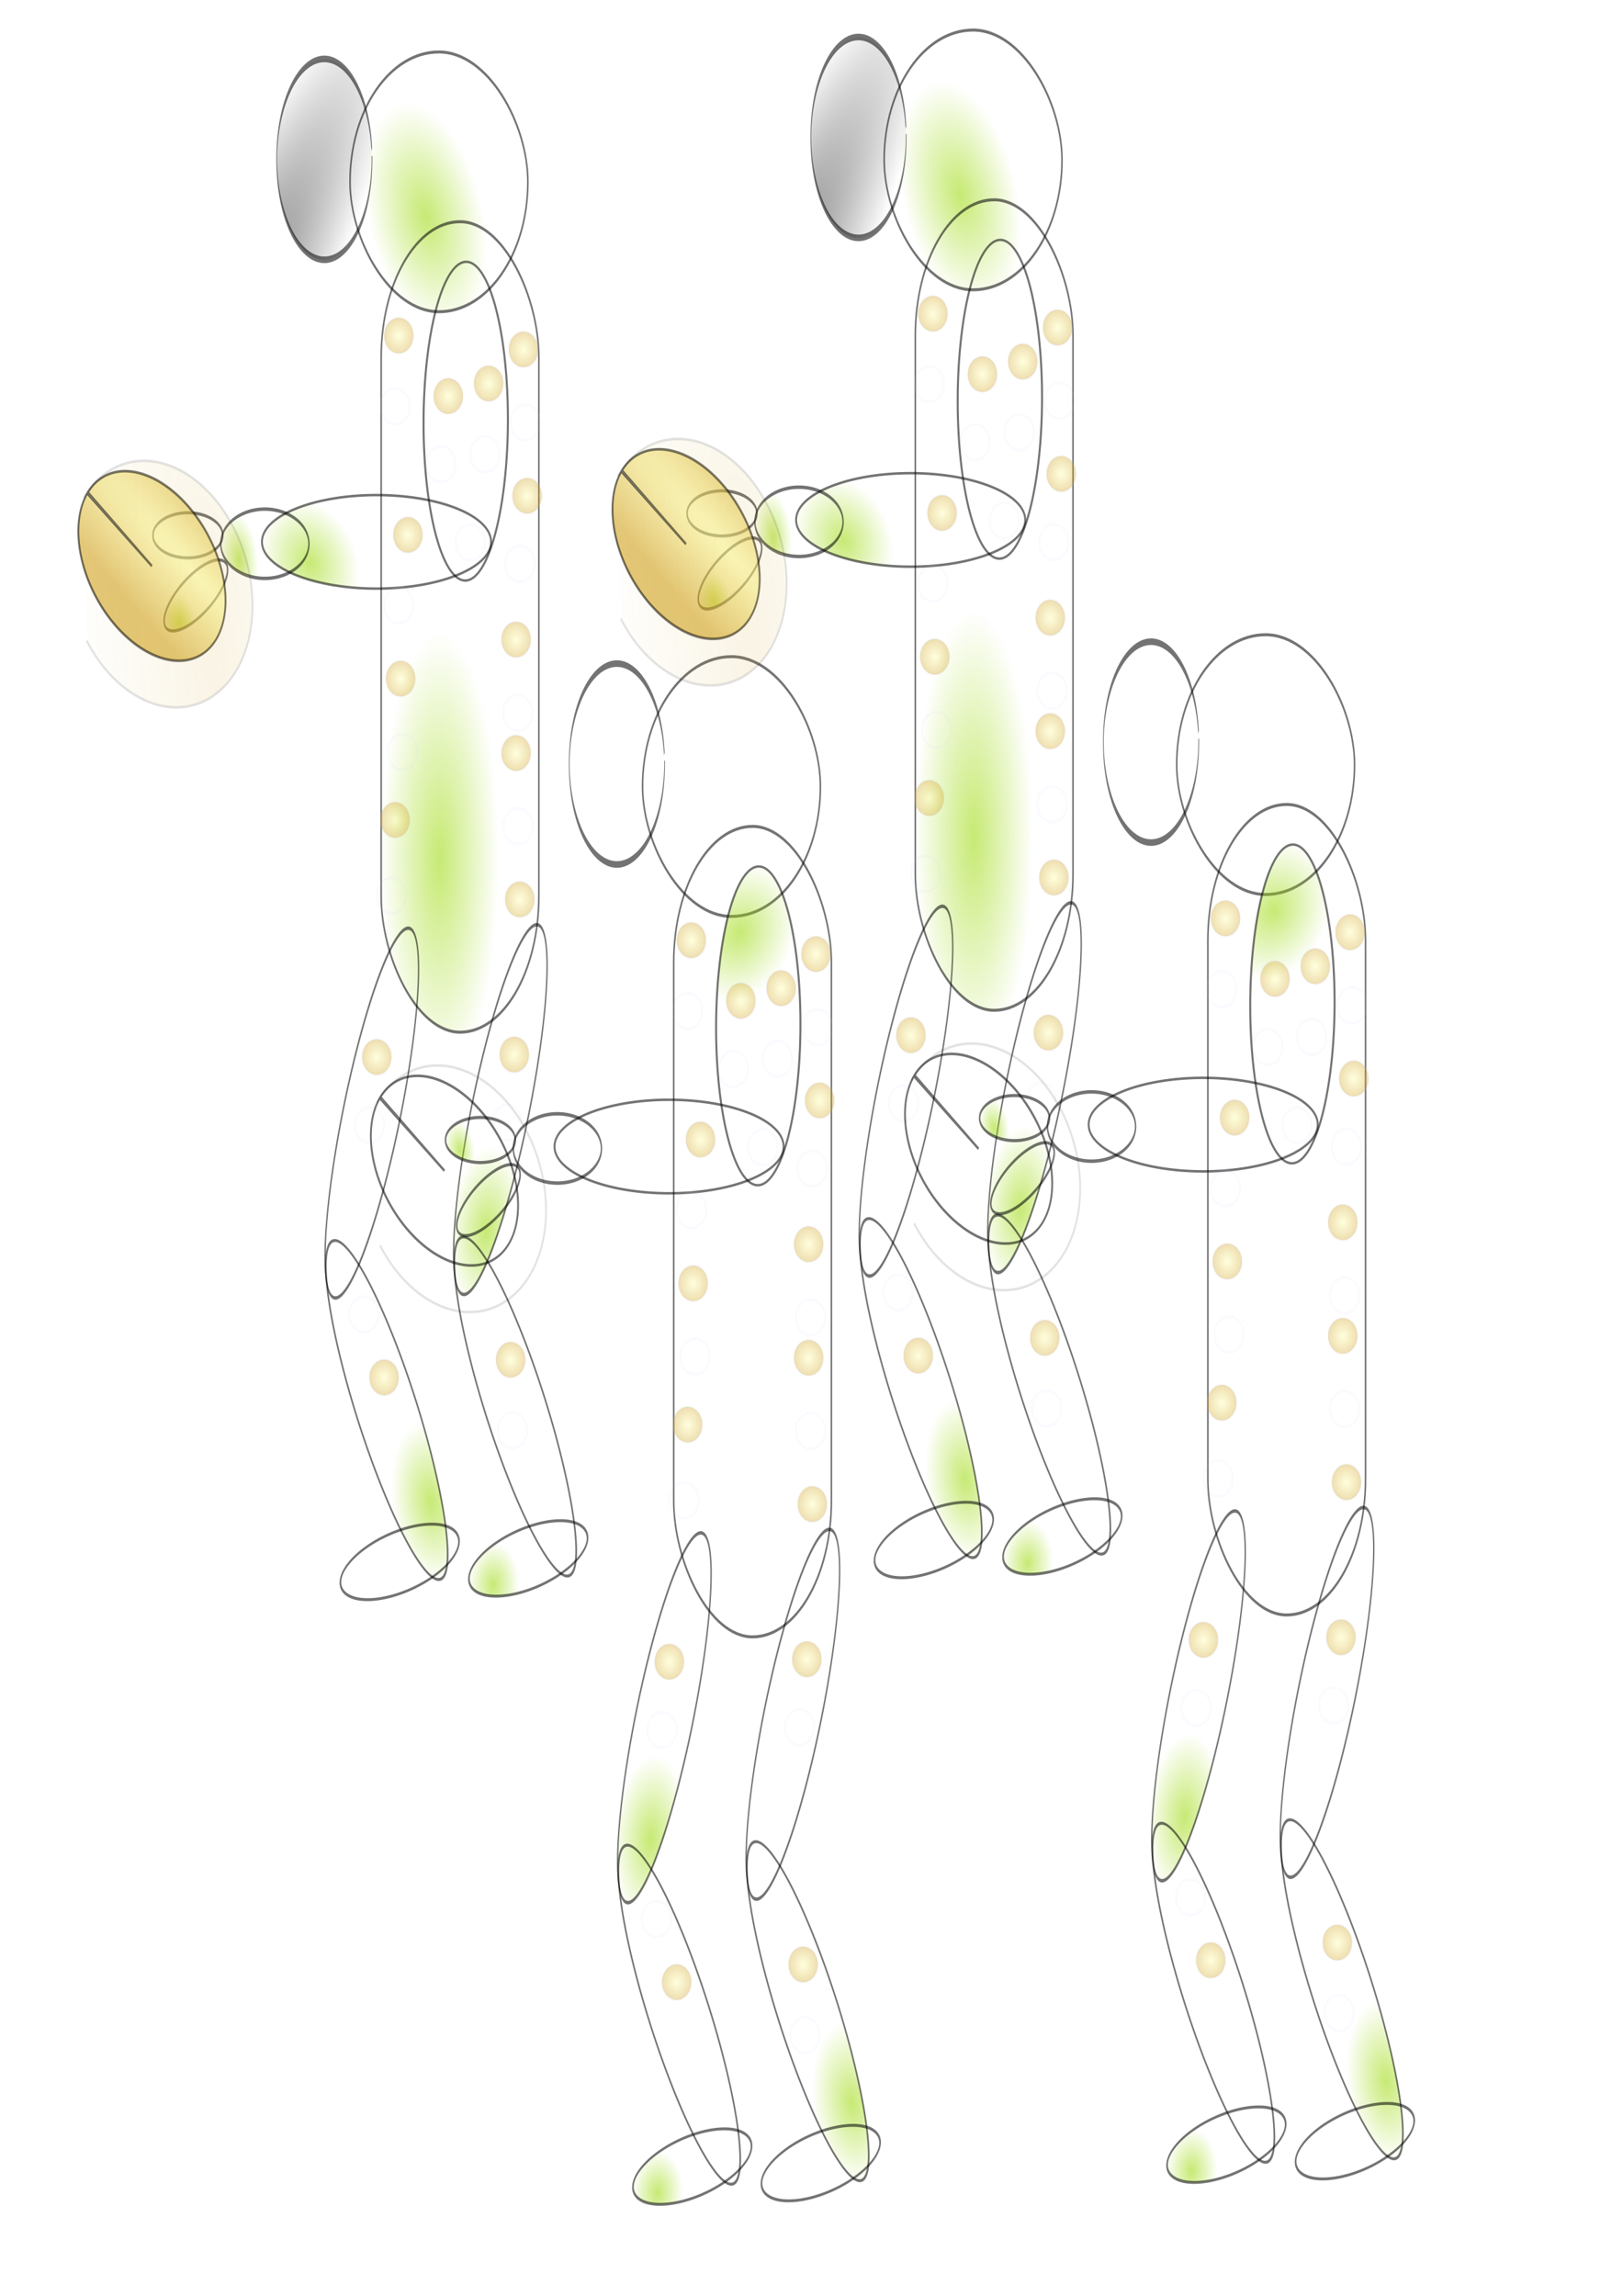 <svg xmlns="http://www.w3.org/2000/svg" xmlns:xlink="http://www.w3.org/1999/xlink" viewBox="0 0 744.09 1052.4"><defs><radialGradient id="f" xlink:href="#a" gradientUnits="userSpaceOnUse" cy="177.72" cx="137.77" gradientTransform="matrix(.386 -.409 .563 .532 168.19 345.72)" r="63.512"/><radialGradient id="l" xlink:href="#c" gradientUnits="userSpaceOnUse" cy="201.71" cx="17.252" gradientTransform="matrix(1 0 0 .881 0 24.08)" r="11.117"/><radialGradient id="k" xlink:href="#d" gradientUnits="userSpaceOnUse" cy="415.75" cx="191.63" gradientTransform="matrix(3.528 3.281 -.96 1.032 -85.399 -642.07)" r="60.913"/><radialGradient id="i" xlink:href="#c" gradientUnits="userSpaceOnUse" cy="340.42" cx="174.74" gradientTransform="matrix(3.979 -.035 .002 .613 -521.22 128.24)" r="61.059"/><radialGradient id="h" xlink:href="#b" gradientUnits="userSpaceOnUse" cy="159.63" cx="187.09" gradientTransform="matrix(.967 .187 -3.672 .813 592.38 -55.583)" r="34.007"/><radialGradient id="e" xlink:href="#a" gradientUnits="userSpaceOnUse" cy="346.91" cx="85.96" gradientTransform="matrix(.36 .289 -.241 .3 141.56 159.65)" r="95.992"/><radialGradient id="g" xlink:href="#a" gradientUnits="userSpaceOnUse" cy="312.4" cx="297.86" gradientTransform="matrix(.746 0 0 1.507 108.96 154.1)" r="56.366"/><linearGradient id="d"><stop offset="0" stop-color="#cc990a"/><stop offset="1" stop-color="#cc990a" stop-opacity="0"/></linearGradient><linearGradient id="a"><stop offset="0" stop-color="#98d801"/><stop offset="1" stop-color="#98d801" stop-opacity="0"/></linearGradient><linearGradient id="b"><stop offset="0"/><stop offset="1" stop-opacity="0"/></linearGradient><linearGradient id="c"><stop offset="0" stop-color="#ff9"/><stop offset="1" stop-color="#cc990a"/></linearGradient><filter id="j" height="1.343" width="1.288" y="-.171" x="-.144"><feGaussianBlur stdDeviation="7.301"/></filter></defs><g stroke-linecap="square"><g stroke="#000"><g transform="matrix(.647 0 0 1.222 -12.691 -369.906)"><path d="M240.35 275.43a95.492 29.882 0 110-.35" transform="matrix(.85 0 0 .587 163.29 344.38)" opacity=".549" stroke-width="1.593" fill="url(#e)"/><rect rx="149.67" ry="51.046" height="97.441" width="126.02" y="322.2" x="267.64" opacity=".549" stroke-width="1.125" fill="url(#f)"/><rect rx="149.67" ry="51.046" height="304.02" width="111.73" y="385.87" x="289.72" opacity=".549" stroke-width="1.125" fill="url(#g)"/><path d="M296.22 93.543a33.78 7.795 0 11-.28-.994" transform="matrix(1 0 0 4.833 -12.992 -89.646)" opacity=".549" stroke-width=".512" fill="url(#h)"/><path d="M240.35 275.43a95.492 29.882 0 110-.35" transform="matrix(.304 -.715 .534 .407 92.067 711.78)" opacity=".549" stroke-width="1.582" fill="url(#e)"/><path d="M240.35 275.43a95.492 29.882 0 110-.35" transform="matrix(-.405 -.663 .642 -.198 175.63 982.15)" opacity=".549" stroke-width="1.582" fill="url(#e)"/><path d="M240.35 275.43a95.492 29.882 0 110-.35" transform="matrix(.44 -.08 -.005 .399 240.49 790.35)" opacity=".549" stroke-width="2.689" fill="url(#e)"/><path d="M240.35 275.43a95.492 29.882 0 110-.35" transform="matrix(.304 -.715 .534 .407 183.14 710.47)" opacity=".549" stroke-width="1.582" fill="url(#e)"/><path d="M240.35 275.43a95.492 29.882 0 110-.35" transform="matrix(-.405 -.663 .642 -.198 266.7 980.84)" opacity=".549" stroke-width="1.582" fill="url(#e)"/><path d="M240.35 275.43a95.492 29.882 0 110-.35" transform="matrix(.44 -.08 -.005 .399 331.56 789.04)" opacity=".549" stroke-width="2.689" fill="url(#e)"/><path d="M240.35 275.43a95.492 29.882 0 110-.35" transform="matrix(-.004 .626 -1 -.002 625.47 370.56)" opacity=".549" stroke-width="1.422" fill="url(#e)"/><path d="M240.35 275.43a95.492 29.882 0 110-.35" transform="matrix(.327 0 0 .435 159.92 386.94)" opacity=".549" stroke-width="2.986" fill="url(#e)"/><path d="M240.35 275.43a95.492 29.882 0 110-.35" transform="matrix(.259 0 0 .283 115.21 425.61)" opacity=".549" stroke-width="4.162" fill="url(#e)"/><path d="M240.35 275.43a95.492 29.882 0 110-.35" transform="matrix(.232 -.115 .125 .253 90.386 473.07)" opacity=".549" stroke-width="4.162" fill="url(#e)"/></g><path d="M263.74 315.71a60.413 36.811 0 11-.01-.62l-60.4.62z" transform="matrix(-.486 -.559 .452 -.743 25.75 607.702)" opacity=".549" stroke-width="1.277" fill="url(#i)"/><path d="M293.62 415.75a60.413 50.669 0 11-42.65-48.43" transform="matrix(-.575 -.662 .479 -.788 8.351 749.733)" opacity=".332" filter="url(#j)" stroke-width="1.14" fill="url(#k)"/></g><path d="M27.868 201.71a10.617 9.29 0 11-21.233 0 10.617 9.29 0 1121.233 0z" transform="matrix(.633 0 0 .871 229.069 -15.505)" opacity=".332" stroke-opacity=".28" stroke="#c2c8ff" stroke-width="1.346" fill="url(#l)"/><path d="M27.868 201.71a10.617 9.29 0 11-21.233 0 10.617 9.29 0 1121.233 0z" transform="matrix(.633 0 0 .871 229.911 18.026)" opacity=".332" stroke-opacity=".28" stroke="#c2c8ff" stroke-width="1.346" fill="url(#l)"/><path d="M27.868 201.71a10.617 9.29 0 11-21.233 0 10.617 9.29 0 1121.233 0z" transform="matrix(.633 0 0 .871 230.747 51.565)" opacity=".332" stroke-opacity=".28" stroke="#c2c8ff" stroke-width="1.346" fill="url(#l)"/><path d="M27.868 201.71a10.617 9.29 0 11-21.233 0 10.617 9.29 0 1121.233 0z" transform="matrix(.633 0 0 .871 227.384 82.786)" opacity=".332" stroke-opacity=".28" stroke="#c2c8ff" stroke-width="1.346" fill="url(#l)"/><path d="M27.868 201.71a10.617 9.29 0 11-21.233 0 10.617 9.29 0 1121.233 0z" transform="matrix(.633 0 0 .871 225.705 117.475)" opacity=".332" stroke-opacity=".28" stroke="#c2c8ff" stroke-width="1.346" fill="url(#l)"/><path d="M27.868 201.71a10.617 9.29 0 11-21.233 0 10.617 9.29 0 1121.233 0z" transform="matrix(.633 0 0 .871 226.548 151.014)" opacity=".332" stroke-opacity=".28" stroke="#c2c8ff" stroke-width="1.346" fill="url(#l)"/><path d="M27.868 201.71a10.617 9.29 0 11-21.233 0 10.617 9.29 0 1121.233 0z" transform="matrix(.633 0 0 .871 225.705 169.513)" opacity=".332" stroke-opacity=".28" stroke="#c2c8ff" stroke-width="1.346" fill="url(#l)"/><path d="M27.868 201.71a10.617 9.29 0 11-21.233 0 10.617 9.29 0 1121.233 0z" transform="matrix(.633 0 0 .871 226.548 203.044)" opacity=".332" stroke-opacity=".28" stroke="#c2c8ff" stroke-width="1.346" fill="url(#l)"/><path d="M27.868 201.71a10.617 9.29 0 11-21.233 0 10.617 9.29 0 1121.233 0z" transform="matrix(.633 0 0 .871 227.384 236.583)" opacity=".332" stroke-opacity=".28" stroke="#c2c8ff" stroke-width="1.346" fill="url(#l)"/><path d="M27.868 201.71a10.617 9.29 0 11-21.233 0 10.617 9.29 0 1121.233 0z" transform="matrix(.633 0 0 .871 171.911 101.869)" opacity=".332" stroke-opacity=".28" stroke="#c2c8ff" stroke-width="1.346" fill="url(#l)"/><path d="M27.868 201.71a10.617 9.29 0 11-21.233 0 10.617 9.29 0 1121.233 0z" transform="matrix(.633 0 0 .871 172.754 135.4)" opacity=".332" stroke-opacity=".28" stroke="#c2c8ff" stroke-width="1.346" fill="url(#l)"/><path d="M27.868 201.71a10.617 9.29 0 11-21.233 0 10.617 9.29 0 1121.233 0z" transform="matrix(.633 0 0 .871 173.59 168.938)" opacity=".332" stroke-opacity=".28" stroke="#c2c8ff" stroke-width="1.346" fill="url(#l)"/><path d="M27.868 201.71a10.617 9.29 0 11-21.233 0 10.617 9.29 0 1121.233 0z" transform="matrix(.633 0 0 .871 170.227 200.16)" opacity=".332" stroke-opacity=".28" stroke="#c2c8ff" stroke-width="1.346" fill="url(#l)"/><path d="M27.868 201.71a10.617 9.29 0 11-21.233 0 10.617 9.29 0 1121.233 0z" transform="matrix(.633 0 0 .871 168.548 234.849)" opacity=".332" stroke-opacity=".28" stroke="#c2c8ff" stroke-width="1.346" fill="url(#l)"/><path d="M27.868 201.71a10.617 9.29 0 11-21.233 0 10.617 9.29 0 1121.233 0z" transform="matrix(.633 0 0 .871 171.911 -21.866)" opacity=".332" stroke-opacity=".28" stroke="#c2c8ff" stroke-width="1.346" fill="url(#l)"/><path d="M27.868 201.71a10.617 9.29 0 11-21.233 0 10.617 9.29 0 1121.233 0z" transform="matrix(.633 0 0 .871 170.227 10.515)" opacity=".332" stroke-opacity=".28" stroke="#c2c8ff" stroke-width="1.346" fill="url(#l)"/><path d="M27.868 201.71a10.617 9.29 0 11-21.233 0 10.617 9.29 0 1121.233 0z" transform="matrix(.633 0 0 .871 213.094 .102)" opacity=".332" stroke-opacity=".28" stroke="#c2c8ff" stroke-width="1.346" fill="url(#l)"/><path d="M27.868 201.71a10.617 9.29 0 11-21.233 0 10.617 9.29 0 1121.233 0z" transform="matrix(.633 0 0 .871 211.416 32.482)" opacity=".332" stroke-opacity=".28" stroke="#c2c8ff" stroke-width="1.346" fill="url(#l)"/><path d="M27.868 201.71a10.617 9.29 0 11-21.233 0 10.617 9.29 0 1121.233 0z" transform="matrix(.633 0 0 .871 194.606 5.888)" opacity=".332" stroke-opacity=".28" stroke="#c2c8ff" stroke-width="1.346" fill="url(#l)"/><path d="M27.868 201.71a10.617 9.29 0 11-21.233 0 10.617 9.29 0 1121.233 0z" transform="matrix(.633 0 0 .871 191.243 37.109)" opacity=".332" stroke-opacity=".28" stroke="#c2c8ff" stroke-width="1.346" fill="url(#l)"/><path d="M27.868 201.71a10.617 9.29 0 11-21.233 0 10.617 9.29 0 1121.233 0z" transform="matrix(.633 0 0 .871 224.863 307.695)" opacity=".332" stroke-opacity=".28" stroke="#c2c8ff" stroke-width="1.346" fill="url(#l)"/><path d="M27.868 201.71a10.617 9.29 0 11-21.233 0 10.617 9.29 0 1121.233 0z" transform="matrix(.633 0 0 .871 221.5 338.916)" opacity=".332" stroke-opacity=".28" stroke="#c2c8ff" stroke-width="1.346" fill="url(#l)"/><path d="M27.868 201.71a10.617 9.29 0 11-21.233 0 10.617 9.29 0 1121.233 0z" transform="matrix(.633 0 0 .871 161.822 308.854)" opacity=".332" stroke-opacity=".28" stroke="#c2c8ff" stroke-width="1.346" fill="url(#l)"/><path d="M27.868 201.71a10.617 9.29 0 11-21.233 0 10.617 9.29 0 1121.233 0z" transform="matrix(.633 0 0 .871 158.465 340.075)" opacity=".332" stroke-opacity=".28" stroke="#c2c8ff" stroke-width="1.346" fill="url(#l)"/><path d="M27.868 201.71a10.617 9.29 0 11-21.233 0 10.617 9.29 0 1121.233 0z" transform="matrix(.633 0 0 .871 223.184 447.62)" opacity=".332" stroke-opacity=".28" stroke="#c2c8ff" stroke-width="1.346" fill="url(#l)"/><path d="M27.868 201.71a10.617 9.29 0 11-21.233 0 10.617 9.29 0 1121.233 0z" transform="matrix(.633 0 0 .871 224.027 480)" opacity=".332" stroke-opacity=".28" stroke="#c2c8ff" stroke-width="1.346" fill="url(#l)"/><path d="M27.868 201.71a10.617 9.29 0 11-21.233 0 10.617 9.29 0 1121.233 0z" transform="matrix(.633 0 0 .871 176.11 69.489)" opacity=".332" stroke-opacity=".28" stroke="#c2c8ff" stroke-width="1.346" fill="url(#l)"/><path d="M27.868 201.71a10.617 9.29 0 11-21.233 0 10.617 9.29 0 1121.233 0z" transform="matrix(.633 0 0 .871 204.69 72.957)" opacity=".332" stroke-opacity=".28" stroke="#c2c8ff" stroke-width="1.346" fill="url(#l)"/><path d="M27.868 201.71a10.617 9.29 0 11-21.233 0 10.617 9.29 0 1121.233 0z" transform="matrix(.633 0 0 .871 165.185 455.715)" opacity=".332" stroke-opacity=".28" stroke="#c2c8ff" stroke-width="1.346" fill="url(#l)"/><path d="M27.868 201.71a10.617 9.29 0 11-21.233 0 10.617 9.29 0 1121.233 0z" transform="matrix(.633 0 0 .871 155.937 426.803)" opacity=".332" stroke-opacity=".28" stroke="#c2c8ff" stroke-width="1.346" fill="url(#l)"/><g transform="matrix(.647 0 0 1.222 121.428 -92.731)" stroke="#000"><path d="M240.35 275.43a95.492 29.882 0 110-.35" transform="matrix(.85 0 0 .587 163.29 344.38)" opacity=".549" stroke-width="1.593" fill="url(#e)"/><rect rx="149.67" ry="51.046" height="97.441" width="126.02" y="322.2" x="267.64" opacity=".549" stroke-width="1.125" fill="url(#f)"/><rect rx="149.67" ry="51.046" height="304.02" width="111.73" y="385.87" x="289.72" opacity=".549" stroke-width="1.125" fill="url(#g)"/><path d="M296.22 93.543a33.78 7.795 0 11-.28-.994" transform="matrix(1 0 0 4.833 -12.992 -89.646)" opacity=".549" stroke-width=".512" fill="url(#h)"/><path d="M240.35 275.43a95.492 29.882 0 110-.35" transform="matrix(.304 -.715 .534 .407 92.067 711.78)" opacity=".549" stroke-width="1.582" fill="url(#e)"/><path d="M240.35 275.43a95.492 29.882 0 110-.35" transform="matrix(-.405 -.663 .642 -.198 175.63 982.15)" opacity=".549" stroke-width="1.582" fill="url(#e)"/><path d="M240.35 275.43a95.492 29.882 0 110-.35" transform="matrix(.44 -.08 -.005 .399 240.49 790.35)" opacity=".549" stroke-width="2.689" fill="url(#e)"/><path d="M240.35 275.43a95.492 29.882 0 110-.35" transform="matrix(.304 -.715 .534 .407 183.14 710.47)" opacity=".549" stroke-width="1.582" fill="url(#e)"/><path d="M240.35 275.43a95.492 29.882 0 110-.35" transform="matrix(-.405 -.663 .642 -.198 266.7 980.84)" opacity=".549" stroke-width="1.582" fill="url(#e)"/><path d="M240.35 275.43a95.492 29.882 0 110-.35" transform="matrix(.44 -.08 -.005 .399 331.56 789.04)" opacity=".549" stroke-width="2.689" fill="url(#e)"/><path d="M240.35 275.43a95.492 29.882 0 110-.35" transform="matrix(-.004 .626 -1 -.002 625.47 370.56)" opacity=".549" stroke-width="1.422" fill="url(#e)"/><path d="M240.35 275.43a95.492 29.882 0 110-.35" transform="matrix(.327 0 0 .435 159.92 386.94)" opacity=".549" stroke-width="2.986" fill="url(#e)"/><path d="M240.35 275.43a95.492 29.882 0 110-.35" transform="matrix(.259 0 0 .283 115.21 425.61)" opacity=".549" stroke-width="4.162" fill="url(#e)"/><path d="M240.35 275.43a95.492 29.882 0 110-.35" transform="matrix(.232 -.115 .125 .253 90.386 473.07)" opacity=".549" stroke-width="4.162" fill="url(#e)"/></g><g stroke="#000"><path d="M263.74 315.71a60.413 36.811 0 11-.01-.62l-60.4.62z" transform="matrix(-.486 -.559 .452 -.743 159.869 884.878)" opacity=".549" stroke-width="1.277" fill="url(#i)"/><path d="M293.62 415.75a60.413 50.669 0 11-42.65-48.43" transform="matrix(-.575 -.662 .48 -.788 142.47 1026.91)" opacity=".332" filter="url(#j)" stroke-width="1.14" fill="url(#k)"/></g><path d="M27.868 201.71a10.617 9.29 0 11-21.233 0 10.617 9.29 0 1121.233 0z" transform="matrix(.633 0 0 .871 363.19 261.67)" opacity=".332" stroke-opacity=".28" stroke="#c2c8ff" stroke-width="1.346" fill="url(#l)"/><path d="M27.868 201.71a10.617 9.29 0 11-21.233 0 10.617 9.29 0 1121.233 0z" transform="matrix(.633 0 0 .871 364.034 295.21)" opacity=".332" stroke-opacity=".28" stroke="#c2c8ff" stroke-width="1.346" fill="url(#l)"/><path d="M27.868 201.71a10.617 9.29 0 11-21.233 0 10.617 9.29 0 1121.233 0z" transform="matrix(.633 0 0 .871 364.87 328.74)" opacity=".332" stroke-opacity=".28" stroke="#c2c8ff" stroke-width="1.346" fill="url(#l)"/><path d="M27.868 201.71a10.617 9.29 0 11-21.233 0 10.617 9.29 0 1121.233 0z" transform="matrix(.633 0 0 .871 361.508 359.96)" opacity=".332" stroke-opacity=".28" stroke="#c2c8ff" stroke-width="1.346" fill="url(#l)"/><path d="M27.868 201.71a10.617 9.29 0 11-21.233 0 10.617 9.29 0 1121.233 0z" transform="matrix(.633 0 0 .871 359.827 394.65)" opacity=".332" stroke-opacity=".28" stroke="#c2c8ff" stroke-width="1.346" fill="url(#l)"/><path d="M27.868 201.71a10.617 9.29 0 11-21.233 0 10.617 9.29 0 1121.233 0z" transform="matrix(.633 0 0 .871 360.67 428.19)" opacity=".332" stroke-opacity=".28" stroke="#c2c8ff" stroke-width="1.346" fill="url(#l)"/><path d="M27.868 201.71a10.617 9.29 0 11-21.233 0 10.617 9.29 0 1121.233 0z" transform="matrix(.633 0 0 .871 359.827 446.69)" opacity=".332" stroke-opacity=".28" stroke="#c2c8ff" stroke-width="1.346" fill="url(#l)"/><path d="M27.868 201.71a10.617 9.29 0 11-21.233 0 10.617 9.29 0 1121.233 0z" transform="matrix(.633 0 0 .871 360.67 480.22)" opacity=".332" stroke-opacity=".28" stroke="#c2c8ff" stroke-width="1.346" fill="url(#l)"/><path d="M27.868 201.71a10.617 9.29 0 11-21.233 0 10.617 9.29 0 1121.233 0z" transform="matrix(.633 0 0 .871 361.508 513.76)" opacity=".332" stroke-opacity=".28" stroke="#c2c8ff" stroke-width="1.346" fill="url(#l)"/><path d="M27.868 201.71a10.617 9.29 0 11-21.233 0 10.617 9.29 0 1121.233 0z" transform="matrix(.633 0 0 .871 306.032 379.04)" opacity=".332" stroke-opacity=".28" stroke="#c2c8ff" stroke-width="1.346" fill="url(#l)"/><path d="M27.868 201.71a10.617 9.29 0 11-21.233 0 10.617 9.29 0 1121.233 0z" transform="matrix(.633 0 0 .871 306.876 412.58)" opacity=".332" stroke-opacity=".28" stroke="#c2c8ff" stroke-width="1.346" fill="url(#l)"/><path d="M27.868 201.71a10.617 9.29 0 11-21.233 0 10.617 9.29 0 1121.233 0z" transform="matrix(.633 0 0 .871 307.713 446.11)" opacity=".332" stroke-opacity=".28" stroke="#c2c8ff" stroke-width="1.346" fill="url(#l)"/><path d="M27.868 201.71a10.617 9.29 0 11-21.233 0 10.617 9.29 0 1121.233 0z" transform="matrix(.633 0 0 .871 304.35 477.33)" opacity=".332" stroke-opacity=".28" stroke="#c2c8ff" stroke-width="1.346" fill="url(#l)"/><path d="M27.868 201.71a10.617 9.29 0 11-21.233 0 10.617 9.29 0 1121.233 0z" transform="matrix(.633 0 0 .871 302.67 512.02)" opacity=".332" stroke-opacity=".28" stroke="#c2c8ff" stroke-width="1.346" fill="url(#l)"/><path d="M27.868 201.71a10.617 9.29 0 11-21.233 0 10.617 9.29 0 1121.233 0z" transform="matrix(.633 0 0 .871 306.032 255.31)" opacity=".332" stroke-opacity=".28" stroke="#c2c8ff" stroke-width="1.346" fill="url(#l)"/><path d="M27.868 201.71a10.617 9.29 0 11-21.233 0 10.617 9.29 0 1121.233 0z" transform="matrix(.633 0 0 .871 304.35 287.69)" opacity=".332" stroke-opacity=".28" stroke="#c2c8ff" stroke-width="1.346" fill="url(#l)"/><path d="M27.868 201.71a10.617 9.29 0 11-21.233 0 10.617 9.29 0 1121.233 0z" transform="matrix(.633 0 0 .871 347.22 277.28)" opacity=".332" stroke-opacity=".28" stroke="#c2c8ff" stroke-width="1.346" fill="url(#l)"/><path d="M27.868 201.71a10.617 9.29 0 11-21.233 0 10.617 9.29 0 1121.233 0z" transform="matrix(.633 0 0 .871 345.54 309.66)" opacity=".332" stroke-opacity=".28" stroke="#c2c8ff" stroke-width="1.346" fill="url(#l)"/><path d="M27.868 201.71a10.617 9.29 0 11-21.233 0 10.617 9.29 0 1121.233 0z" transform="matrix(.633 0 0 .871 328.726 283.06)" opacity=".332" stroke-opacity=".28" stroke="#c2c8ff" stroke-width="1.346" fill="url(#l)"/><path d="M27.868 201.71a10.617 9.29 0 11-21.233 0 10.617 9.29 0 1121.233 0z" transform="matrix(.633 0 0 .871 325.364 314.29)" opacity=".332" stroke-opacity=".28" stroke="#c2c8ff" stroke-width="1.346" fill="url(#l)"/><path d="M27.868 201.71a10.617 9.29 0 11-21.233 0 10.617 9.29 0 1121.233 0z" transform="matrix(.633 0 0 .871 358.99 584.87)" opacity=".332" stroke-opacity=".28" stroke="#c2c8ff" stroke-width="1.346" fill="url(#l)"/><path d="M27.868 201.71a10.617 9.29 0 11-21.233 0 10.617 9.29 0 1121.233 0z" transform="matrix(.633 0 0 .871 355.627 616.1)" opacity=".332" stroke-opacity=".28" stroke="#c2c8ff" stroke-width="1.346" fill="url(#l)"/><path d="M27.868 201.71a10.617 9.29 0 11-21.233 0 10.617 9.29 0 1121.233 0z" transform="matrix(.633 0 0 .871 295.944 586.03)" opacity=".332" stroke-opacity=".28" stroke="#c2c8ff" stroke-width="1.346" fill="url(#l)"/><path d="M27.868 201.71a10.617 9.29 0 11-21.233 0 10.617 9.29 0 1121.233 0z" transform="matrix(.633 0 0 .871 292.582 617.25)" opacity=".332" stroke-opacity=".28" stroke="#c2c8ff" stroke-width="1.346" fill="url(#l)"/><path d="M27.868 201.71a10.617 9.29 0 11-21.233 0 10.617 9.29 0 1121.233 0z" transform="matrix(.633 0 0 .871 357.308 724.79)" opacity=".332" stroke-opacity=".28" stroke="#c2c8ff" stroke-width="1.346" fill="url(#l)"/><path d="M27.868 201.71a10.617 9.29 0 11-21.233 0 10.617 9.29 0 1121.233 0z" transform="matrix(.633 0 0 .871 358.145 757.17)" opacity=".332" stroke-opacity=".28" stroke="#c2c8ff" stroke-width="1.346" fill="url(#l)"/><path d="M27.868 201.71a10.617 9.29 0 11-21.233 0 10.617 9.29 0 1121.233 0z" transform="matrix(.633 0 0 .871 310.239 346.66)" opacity=".332" stroke-opacity=".28" stroke="#c2c8ff" stroke-width="1.346" fill="url(#l)"/><path d="M27.868 201.71a10.617 9.29 0 11-21.233 0 10.617 9.29 0 1121.233 0z" transform="matrix(.633 0 0 .871 338.814 350.13)" opacity=".332" stroke-opacity=".28" stroke="#c2c8ff" stroke-width="1.346" fill="url(#l)"/><path d="M27.868 201.71a10.617 9.29 0 11-21.233 0 10.617 9.29 0 1121.233 0z" transform="matrix(.633 0 0 .871 299.307 732.89)" opacity=".332" stroke-opacity=".28" stroke="#c2c8ff" stroke-width="1.346" fill="url(#l)"/><path d="M27.868 201.71a10.617 9.29 0 11-21.233 0 10.617 9.29 0 1121.233 0z" transform="matrix(.633 0 0 .871 290.063 703.98)" opacity=".332" stroke-opacity=".28" stroke="#c2c8ff" stroke-width="1.346" fill="url(#l)"/><g><g stroke="#000"><g transform="matrix(.647 0 0 1.222 232.193 -379.95)"><path d="M240.35 275.43a95.492 29.882 0 110-.35" transform="matrix(.85 0 0 .587 163.29 344.38)" opacity=".549" stroke-width="1.593" fill="url(#e)"/><rect rx="149.67" ry="51.046" height="97.441" width="126.02" y="322.2" x="267.64" opacity=".549" stroke-width="1.125" fill="url(#f)"/><rect rx="149.67" ry="51.046" height="304.02" width="111.73" y="385.87" x="289.72" opacity=".549" stroke-width="1.125" fill="url(#g)"/><path d="M296.22 93.543a33.78 7.795 0 11-.28-.994" transform="matrix(1 0 0 4.833 -12.992 -89.646)" opacity=".549" stroke-width=".512" fill="url(#h)"/><path d="M240.35 275.43a95.492 29.882 0 110-.35" transform="matrix(.304 -.715 .534 .407 92.067 711.78)" opacity=".549" stroke-width="1.582" fill="url(#e)"/><path d="M240.35 275.43a95.492 29.882 0 110-.35" transform="matrix(-.405 -.663 .642 -.198 175.63 982.15)" opacity=".549" stroke-width="1.582" fill="url(#e)"/><path d="M240.35 275.43a95.492 29.882 0 110-.35" transform="matrix(.44 -.08 -.005 .399 240.49 790.35)" opacity=".549" stroke-width="2.689" fill="url(#e)"/><path d="M240.35 275.43a95.492 29.882 0 110-.35" transform="matrix(.304 -.715 .534 .407 183.14 710.47)" opacity=".549" stroke-width="1.582" fill="url(#e)"/><path d="M240.35 275.43a95.492 29.882 0 110-.35" transform="matrix(-.405 -.663 .642 -.198 266.7 980.84)" opacity=".549" stroke-width="1.582" fill="url(#e)"/><path d="M240.35 275.43a95.492 29.882 0 110-.35" transform="matrix(.44 -.08 -.005 .399 331.56 789.04)" opacity=".549" stroke-width="2.689" fill="url(#e)"/><path d="M240.35 275.43a95.492 29.882 0 110-.35" transform="matrix(-.004 .626 -1 -.002 625.47 370.56)" opacity=".549" stroke-width="1.422" fill="url(#e)"/><path d="M240.35 275.43a95.492 29.882 0 110-.35" transform="matrix(.327 0 0 .435 159.92 386.94)" opacity=".549" stroke-width="2.986" fill="url(#e)"/><path d="M240.35 275.43a95.492 29.882 0 110-.35" transform="matrix(.259 0 0 .283 115.21 425.61)" opacity=".549" stroke-width="4.162" fill="url(#e)"/><path d="M240.35 275.43a95.492 29.882 0 110-.35" transform="matrix(.232 -.115 .125 .253 90.386 473.07)" opacity=".549" stroke-width="4.162" fill="url(#e)"/></g><path d="M263.74 315.71a60.413 36.811 0 11-.01-.62l-60.4.62z" transform="matrix(-.486 -.559 .452 -.743 270.634 597.659)" opacity=".549" stroke-width="1.277" fill="url(#i)"/><path d="M293.62 415.75a60.413 50.669 0 11-42.65-48.43" transform="matrix(-.575 -.662 .479 -.788 253.235 739.69)" opacity=".332" filter="url(#j)" stroke-width="1.14" fill="url(#k)"/></g><path d="M27.868 201.71a10.617 9.29 0 11-21.233 0 10.617 9.29 0 1121.233 0z" transform="matrix(.633 0 0 .871 473.953 -25.548)" opacity=".332" stroke-opacity=".28" stroke="#c2c8ff" stroke-width="1.346" fill="url(#l)"/><path d="M27.868 201.71a10.617 9.29 0 11-21.233 0 10.617 9.29 0 1121.233 0z" transform="matrix(.633 0 0 .871 474.795 7.983)" opacity=".332" stroke-opacity=".28" stroke="#c2c8ff" stroke-width="1.346" fill="url(#l)"/><path d="M27.868 201.71a10.617 9.29 0 11-21.233 0 10.617 9.29 0 1121.233 0z" transform="matrix(.633 0 0 .871 475.631 41.522)" opacity=".332" stroke-opacity=".28" stroke="#c2c8ff" stroke-width="1.346" fill="url(#l)"/><path d="M27.868 201.71a10.617 9.29 0 11-21.233 0 10.617 9.29 0 1121.233 0z" transform="matrix(.633 0 0 .871 472.268 72.743)" opacity=".332" stroke-opacity=".28" stroke="#c2c8ff" stroke-width="1.346" fill="url(#l)"/><path d="M27.868 201.71a10.617 9.29 0 11-21.233 0 10.617 9.29 0 1121.233 0z" transform="matrix(.633 0 0 .871 470.59 107.432)" opacity=".332" stroke-opacity=".28" stroke="#c2c8ff" stroke-width="1.346" fill="url(#l)"/><path d="M27.868 201.71a10.617 9.29 0 11-21.233 0 10.617 9.29 0 1121.233 0z" transform="matrix(.633 0 0 .871 471.432 140.971)" opacity=".332" stroke-opacity=".28" stroke="#c2c8ff" stroke-width="1.346" fill="url(#l)"/><path d="M27.868 201.71a10.617 9.29 0 11-21.233 0 10.617 9.29 0 1121.233 0z" transform="matrix(.633 0 0 .871 470.59 159.47)" opacity=".332" stroke-opacity=".28" stroke="#c2c8ff" stroke-width="1.346" fill="url(#l)"/><path d="M27.868 201.71a10.617 9.29 0 11-21.233 0 10.617 9.29 0 1121.233 0z" transform="matrix(.633 0 0 .871 471.432 193)" opacity=".332" stroke-opacity=".28" stroke="#c2c8ff" stroke-width="1.346" fill="url(#l)"/><path d="M27.868 201.71a10.617 9.29 0 11-21.233 0 10.617 9.29 0 1121.233 0z" transform="matrix(.633 0 0 .871 472.268 226.54)" opacity=".332" stroke-opacity=".28" stroke="#c2c8ff" stroke-width="1.346" fill="url(#l)"/><path d="M27.868 201.71a10.617 9.29 0 11-21.233 0 10.617 9.29 0 1121.233 0z" transform="matrix(.633 0 0 .871 416.795 91.826)" opacity=".332" stroke-opacity=".28" stroke="#c2c8ff" stroke-width="1.346" fill="url(#l)"/><path d="M27.868 201.71a10.617 9.29 0 11-21.233 0 10.617 9.29 0 1121.233 0z" transform="matrix(.633 0 0 .871 417.638 125.356)" opacity=".332" stroke-opacity=".28" stroke="#c2c8ff" stroke-width="1.346" fill="url(#l)"/><path d="M27.868 201.71a10.617 9.29 0 11-21.233 0 10.617 9.29 0 1121.233 0z" transform="matrix(.633 0 0 .871 418.474 158.895)" opacity=".332" stroke-opacity=".28" stroke="#c2c8ff" stroke-width="1.346" fill="url(#l)"/><path d="M27.868 201.71a10.617 9.29 0 11-21.233 0 10.617 9.29 0 1121.233 0z" transform="matrix(.633 0 0 .871 415.11 190.116)" opacity=".332" stroke-opacity=".28" stroke="#c2c8ff" stroke-width="1.346" fill="url(#l)"/><path d="M27.868 201.71a10.617 9.29 0 11-21.233 0 10.617 9.29 0 1121.233 0z" transform="matrix(.633 0 0 .871 413.432 224.806)" opacity=".332" stroke-opacity=".28" stroke="#c2c8ff" stroke-width="1.346" fill="url(#l)"/><path d="M27.868 201.71a10.617 9.29 0 11-21.233 0 10.617 9.29 0 1121.233 0z" transform="matrix(.633 0 0 .871 416.795 -31.909)" opacity=".332" stroke-opacity=".28" stroke="#c2c8ff" stroke-width="1.346" fill="url(#l)"/><path d="M27.868 201.71a10.617 9.29 0 11-21.233 0 10.617 9.29 0 1121.233 0z" transform="matrix(.633 0 0 .871 415.11 .472)" opacity=".332" stroke-opacity=".28" stroke="#c2c8ff" stroke-width="1.346" fill="url(#l)"/><path d="M27.868 201.71a10.617 9.29 0 11-21.233 0 10.617 9.29 0 1121.233 0z" transform="matrix(.633 0 0 .871 457.978 -9.941)" opacity=".332" stroke-opacity=".28" stroke="#c2c8ff" stroke-width="1.346" fill="url(#l)"/><path d="M27.868 201.71a10.617 9.29 0 11-21.233 0 10.617 9.29 0 1121.233 0z" transform="matrix(.633 0 0 .871 456.3 22.439)" opacity=".332" stroke-opacity=".28" stroke="#c2c8ff" stroke-width="1.346" fill="url(#l)"/><path d="M27.868 201.71a10.617 9.29 0 11-21.233 0 10.617 9.29 0 1121.233 0z" transform="matrix(.633 0 0 .871 439.49 -4.155)" opacity=".332" stroke-opacity=".28" stroke="#c2c8ff" stroke-width="1.346" fill="url(#l)"/><path d="M27.868 201.71a10.617 9.29 0 11-21.233 0 10.617 9.29 0 1121.233 0z" transform="matrix(.633 0 0 .871 436.127 27.066)" opacity=".332" stroke-opacity=".28" stroke="#c2c8ff" stroke-width="1.346" fill="url(#l)"/><path d="M27.868 201.71a10.617 9.29 0 11-21.233 0 10.617 9.29 0 1121.233 0z" transform="matrix(.633 0 0 .871 469.747 297.652)" opacity=".332" stroke-opacity=".28" stroke="#c2c8ff" stroke-width="1.346" fill="url(#l)"/><path d="M27.868 201.71a10.617 9.29 0 11-21.233 0 10.617 9.29 0 1121.233 0z" transform="matrix(.633 0 0 .871 466.384 328.873)" opacity=".332" stroke-opacity=".28" stroke="#c2c8ff" stroke-width="1.346" fill="url(#l)"/><path d="M27.868 201.71a10.617 9.29 0 11-21.233 0 10.617 9.29 0 1121.233 0z" transform="matrix(.633 0 0 .871 406.706 298.811)" opacity=".332" stroke-opacity=".28" stroke="#c2c8ff" stroke-width="1.346" fill="url(#l)"/><path d="M27.868 201.71a10.617 9.29 0 11-21.233 0 10.617 9.29 0 1121.233 0z" transform="matrix(.633 0 0 .871 403.349 330.032)" opacity=".332" stroke-opacity=".28" stroke="#c2c8ff" stroke-width="1.346" fill="url(#l)"/><path d="M27.868 201.71a10.617 9.29 0 11-21.233 0 10.617 9.29 0 1121.233 0z" transform="matrix(.633 0 0 .871 468.068 437.577)" opacity=".332" stroke-opacity=".28" stroke="#c2c8ff" stroke-width="1.346" fill="url(#l)"/><path d="M27.868 201.71a10.617 9.29 0 11-21.233 0 10.617 9.29 0 1121.233 0z" transform="matrix(.633 0 0 .871 468.91 469.957)" opacity=".332" stroke-opacity=".28" stroke="#c2c8ff" stroke-width="1.346" fill="url(#l)"/><path d="M27.868 201.71a10.617 9.29 0 11-21.233 0 10.617 9.29 0 1121.233 0z" transform="matrix(.633 0 0 .871 420.995 59.446)" opacity=".332" stroke-opacity=".28" stroke="#c2c8ff" stroke-width="1.346" fill="url(#l)"/><path d="M27.868 201.71a10.617 9.29 0 11-21.233 0 10.617 9.29 0 1121.233 0z" transform="matrix(.633 0 0 .871 449.573 62.914)" opacity=".332" stroke-opacity=".28" stroke="#c2c8ff" stroke-width="1.346" fill="url(#l)"/><path d="M27.868 201.71a10.617 9.29 0 11-21.233 0 10.617 9.29 0 1121.233 0z" transform="matrix(.633 0 0 .871 410.069 445.672)" opacity=".332" stroke-opacity=".28" stroke="#c2c8ff" stroke-width="1.346" fill="url(#l)"/><path d="M27.868 201.71a10.617 9.29 0 11-21.233 0 10.617 9.29 0 1121.233 0z" transform="matrix(.633 0 0 .871 400.821 416.76)" opacity=".332" stroke-opacity=".28" stroke="#c2c8ff" stroke-width="1.346" fill="url(#l)"/><g transform="matrix(.647 0 0 1.222 366.312 -102.774)" stroke="#000"><path d="M240.35 275.43a95.492 29.882 0 110-.35" transform="matrix(.85 0 0 .587 163.29 344.38)" opacity=".549" stroke-width="1.593" fill="url(#e)"/><rect rx="149.67" ry="51.046" height="97.441" width="126.02" y="322.2" x="267.64" opacity=".549" stroke-width="1.125" fill="url(#f)"/><rect rx="149.67" ry="51.046" height="304.02" width="111.73" y="385.87" x="289.72" opacity=".549" stroke-width="1.125" fill="url(#g)"/><path d="M296.22 93.543a33.78 7.795 0 11-.28-.994" transform="matrix(1 0 0 4.833 -12.992 -89.646)" opacity=".549" stroke-width=".512" fill="url(#h)"/><path d="M240.35 275.43a95.492 29.882 0 110-.35" transform="matrix(.304 -.715 .534 .407 92.067 711.78)" opacity=".549" stroke-width="1.582" fill="url(#e)"/><path d="M240.35 275.43a95.492 29.882 0 110-.35" transform="matrix(-.405 -.663 .642 -.198 175.63 982.15)" opacity=".549" stroke-width="1.582" fill="url(#e)"/><path d="M240.35 275.43a95.492 29.882 0 110-.35" transform="matrix(.44 -.08 -.005 .399 240.49 790.35)" opacity=".549" stroke-width="2.689" fill="url(#e)"/><path d="M240.35 275.43a95.492 29.882 0 110-.35" transform="matrix(.304 -.715 .534 .407 183.14 710.47)" opacity=".549" stroke-width="1.582" fill="url(#e)"/><path d="M240.35 275.43a95.492 29.882 0 110-.35" transform="matrix(-.405 -.663 .642 -.198 266.7 980.84)" opacity=".549" stroke-width="1.582" fill="url(#e)"/><path d="M240.35 275.43a95.492 29.882 0 110-.35" transform="matrix(.44 -.08 -.005 .399 331.56 789.04)" opacity=".549" stroke-width="2.689" fill="url(#e)"/><path d="M240.35 275.43a95.492 29.882 0 110-.35" transform="matrix(-.004 .626 -1 -.002 625.47 370.56)" opacity=".549" stroke-width="1.422" fill="url(#e)"/><path d="M240.35 275.43a95.492 29.882 0 110-.35" transform="matrix(.327 0 0 .435 159.92 386.94)" opacity=".549" stroke-width="2.986" fill="url(#e)"/><path d="M240.35 275.43a95.492 29.882 0 110-.35" transform="matrix(.259 0 0 .283 115.21 425.61)" opacity=".549" stroke-width="4.162" fill="url(#e)"/><path d="M240.35 275.43a95.492 29.882 0 110-.35" transform="matrix(.232 -.115 .125 .253 90.386 473.07)" opacity=".549" stroke-width="4.162" fill="url(#e)"/></g><g stroke="#000"><path d="M263.74 315.71a60.413 36.811 0 11-.01-.62l-60.4.62z" transform="matrix(-.486 -.559 .452 -.743 404.753 874.835)" opacity=".549" stroke-width="1.277" fill="url(#i)"/><path d="M293.62 415.75a60.413 50.669 0 11-42.65-48.43" transform="matrix(-.575 -.662 .48 -.788 387.354 1016.866)" opacity=".332" filter="url(#j)" stroke-width="1.14" fill="url(#k)"/></g><path d="M27.868 201.71a10.617 9.29 0 11-21.233 0 10.617 9.29 0 1121.233 0z" transform="matrix(.633 0 0 .871 608.073 251.627)" opacity=".332" stroke-opacity=".28" stroke="#c2c8ff" stroke-width="1.346" fill="url(#l)"/><path d="M27.868 201.71a10.617 9.29 0 11-21.233 0 10.617 9.29 0 1121.233 0z" transform="matrix(.633 0 0 .871 608.918 285.167)" opacity=".332" stroke-opacity=".28" stroke="#c2c8ff" stroke-width="1.346" fill="url(#l)"/><path d="M27.868 201.71a10.617 9.29 0 11-21.233 0 10.617 9.29 0 1121.233 0z" transform="matrix(.633 0 0 .871 609.755 318.697)" opacity=".332" stroke-opacity=".28" stroke="#c2c8ff" stroke-width="1.346" fill="url(#l)"/><path d="M27.868 201.71a10.617 9.29 0 11-21.233 0 10.617 9.29 0 1121.233 0z" transform="matrix(.633 0 0 .871 606.392 349.917)" opacity=".332" stroke-opacity=".28" stroke="#c2c8ff" stroke-width="1.346" fill="url(#l)"/><path d="M27.868 201.71a10.617 9.29 0 11-21.233 0 10.617 9.29 0 1121.233 0z" transform="matrix(.633 0 0 .871 604.71 384.607)" opacity=".332" stroke-opacity=".28" stroke="#c2c8ff" stroke-width="1.346" fill="url(#l)"/><path d="M27.868 201.71a10.617 9.29 0 11-21.233 0 10.617 9.29 0 1121.233 0z" transform="matrix(.633 0 0 .871 605.555 418.147)" opacity=".332" stroke-opacity=".28" stroke="#c2c8ff" stroke-width="1.346" fill="url(#l)"/><path d="M27.868 201.71a10.617 9.29 0 11-21.233 0 10.617 9.29 0 1121.233 0z" transform="matrix(.633 0 0 .871 604.71 436.647)" opacity=".332" stroke-opacity=".28" stroke="#c2c8ff" stroke-width="1.346" fill="url(#l)"/><path d="M27.868 201.71a10.617 9.29 0 11-21.233 0 10.617 9.29 0 1121.233 0z" transform="matrix(.633 0 0 .871 605.555 470.177)" opacity=".332" stroke-opacity=".28" stroke="#c2c8ff" stroke-width="1.346" fill="url(#l)"/><path d="M27.868 201.71a10.617 9.29 0 11-21.233 0 10.617 9.29 0 1121.233 0z" transform="matrix(.633 0 0 .871 606.392 503.717)" opacity=".332" stroke-opacity=".28" stroke="#c2c8ff" stroke-width="1.346" fill="url(#l)"/><path d="M27.868 201.71a10.617 9.29 0 11-21.233 0 10.617 9.29 0 1121.233 0z" transform="matrix(.633 0 0 .871 550.916 368.997)" opacity=".332" stroke-opacity=".28" stroke="#c2c8ff" stroke-width="1.346" fill="url(#l)"/><path d="M27.868 201.71a10.617 9.29 0 11-21.233 0 10.617 9.29 0 1121.233 0z" transform="matrix(.633 0 0 .871 551.76 402.537)" opacity=".332" stroke-opacity=".28" stroke="#c2c8ff" stroke-width="1.346" fill="url(#l)"/><path d="M27.868 201.71a10.617 9.29 0 11-21.233 0 10.617 9.29 0 1121.233 0z" transform="matrix(.633 0 0 .871 552.597 436.067)" opacity=".332" stroke-opacity=".28" stroke="#c2c8ff" stroke-width="1.346" fill="url(#l)"/><path d="M27.868 201.71a10.617 9.29 0 11-21.233 0 10.617 9.29 0 1121.233 0z" transform="matrix(.633 0 0 .871 549.235 467.287)" opacity=".332" stroke-opacity=".28" stroke="#c2c8ff" stroke-width="1.346" fill="url(#l)"/><path d="M27.868 201.71a10.617 9.29 0 11-21.233 0 10.617 9.29 0 1121.233 0z" transform="matrix(.633 0 0 .871 547.553 501.977)" opacity=".332" stroke-opacity=".28" stroke="#c2c8ff" stroke-width="1.346" fill="url(#l)"/><path d="M27.868 201.71a10.617 9.29 0 11-21.233 0 10.617 9.29 0 1121.233 0z" transform="matrix(.633 0 0 .871 550.916 245.267)" opacity=".332" stroke-opacity=".28" stroke="#c2c8ff" stroke-width="1.346" fill="url(#l)"/><path d="M27.868 201.71a10.617 9.29 0 11-21.233 0 10.617 9.29 0 1121.233 0z" transform="matrix(.633 0 0 .871 549.235 277.647)" opacity=".332" stroke-opacity=".28" stroke="#c2c8ff" stroke-width="1.346" fill="url(#l)"/><path d="M27.868 201.71a10.617 9.29 0 11-21.233 0 10.617 9.29 0 1121.233 0z" transform="matrix(.633 0 0 .871 592.104 267.237)" opacity=".332" stroke-opacity=".28" stroke="#c2c8ff" stroke-width="1.346" fill="url(#l)"/><path d="M27.868 201.71a10.617 9.29 0 11-21.233 0 10.617 9.29 0 1121.233 0z" transform="matrix(.633 0 0 .871 590.423 299.617)" opacity=".332" stroke-opacity=".28" stroke="#c2c8ff" stroke-width="1.346" fill="url(#l)"/><path d="M27.868 201.71a10.617 9.29 0 11-21.233 0 10.617 9.29 0 1121.233 0z" transform="matrix(.633 0 0 .871 573.61 273.017)" opacity=".332" stroke-opacity=".28" stroke="#c2c8ff" stroke-width="1.346" fill="url(#l)"/><path d="M27.868 201.71a10.617 9.29 0 11-21.233 0 10.617 9.29 0 1121.233 0z" transform="matrix(.633 0 0 .871 570.248 304.247)" opacity=".332" stroke-opacity=".28" stroke="#c2c8ff" stroke-width="1.346" fill="url(#l)"/><path d="M27.868 201.71a10.617 9.29 0 11-21.233 0 10.617 9.29 0 1121.233 0z" transform="matrix(.633 0 0 .871 603.874 574.827)" opacity=".332" stroke-opacity=".28" stroke="#c2c8ff" stroke-width="1.346" fill="url(#l)"/><path d="M27.868 201.71a10.617 9.29 0 11-21.233 0 10.617 9.29 0 1121.233 0z" transform="matrix(.633 0 0 .871 600.511 606.057)" opacity=".332" stroke-opacity=".28" stroke="#c2c8ff" stroke-width="1.346" fill="url(#l)"/><path d="M27.868 201.71a10.617 9.29 0 11-21.233 0 10.617 9.29 0 1121.233 0z" transform="matrix(.633 0 0 .871 540.828 575.987)" opacity=".332" stroke-opacity=".28" stroke="#c2c8ff" stroke-width="1.346" fill="url(#l)"/><path d="M27.868 201.71a10.617 9.29 0 11-21.233 0 10.617 9.29 0 1121.233 0z" transform="matrix(.633 0 0 .871 537.466 607.207)" opacity=".332" stroke-opacity=".28" stroke="#c2c8ff" stroke-width="1.346" fill="url(#l)"/><path d="M27.868 201.71a10.617 9.29 0 11-21.233 0 10.617 9.29 0 1121.233 0z" transform="matrix(.633 0 0 .871 602.192 714.747)" opacity=".332" stroke-opacity=".28" stroke="#c2c8ff" stroke-width="1.346" fill="url(#l)"/><path d="M27.868 201.71a10.617 9.29 0 11-21.233 0 10.617 9.29 0 1121.233 0z" transform="matrix(.633 0 0 .871 603.03 747.127)" opacity=".332" stroke-opacity=".28" stroke="#c2c8ff" stroke-width="1.346" fill="url(#l)"/><path d="M27.868 201.71a10.617 9.29 0 11-21.233 0 10.617 9.29 0 1121.233 0z" transform="matrix(.633 0 0 .871 555.123 336.617)" opacity=".332" stroke-opacity=".28" stroke="#c2c8ff" stroke-width="1.346" fill="url(#l)"/><path d="M27.868 201.71a10.617 9.29 0 11-21.233 0 10.617 9.29 0 1121.233 0z" transform="matrix(.633 0 0 .871 583.698 340.087)" opacity=".332" stroke-opacity=".28" stroke="#c2c8ff" stroke-width="1.346" fill="url(#l)"/><path d="M27.868 201.71a10.617 9.29 0 11-21.233 0 10.617 9.29 0 1121.233 0z" transform="matrix(.633 0 0 .871 544.19 722.847)" opacity=".332" stroke-opacity=".28" stroke="#c2c8ff" stroke-width="1.346" fill="url(#l)"/><path d="M27.868 201.71a10.617 9.29 0 11-21.233 0 10.617 9.29 0 1121.233 0z" transform="matrix(.633 0 0 .871 534.947 693.937)" opacity=".332" stroke-opacity=".28" stroke="#c2c8ff" stroke-width="1.346" fill="url(#l)"/></g></g></svg>